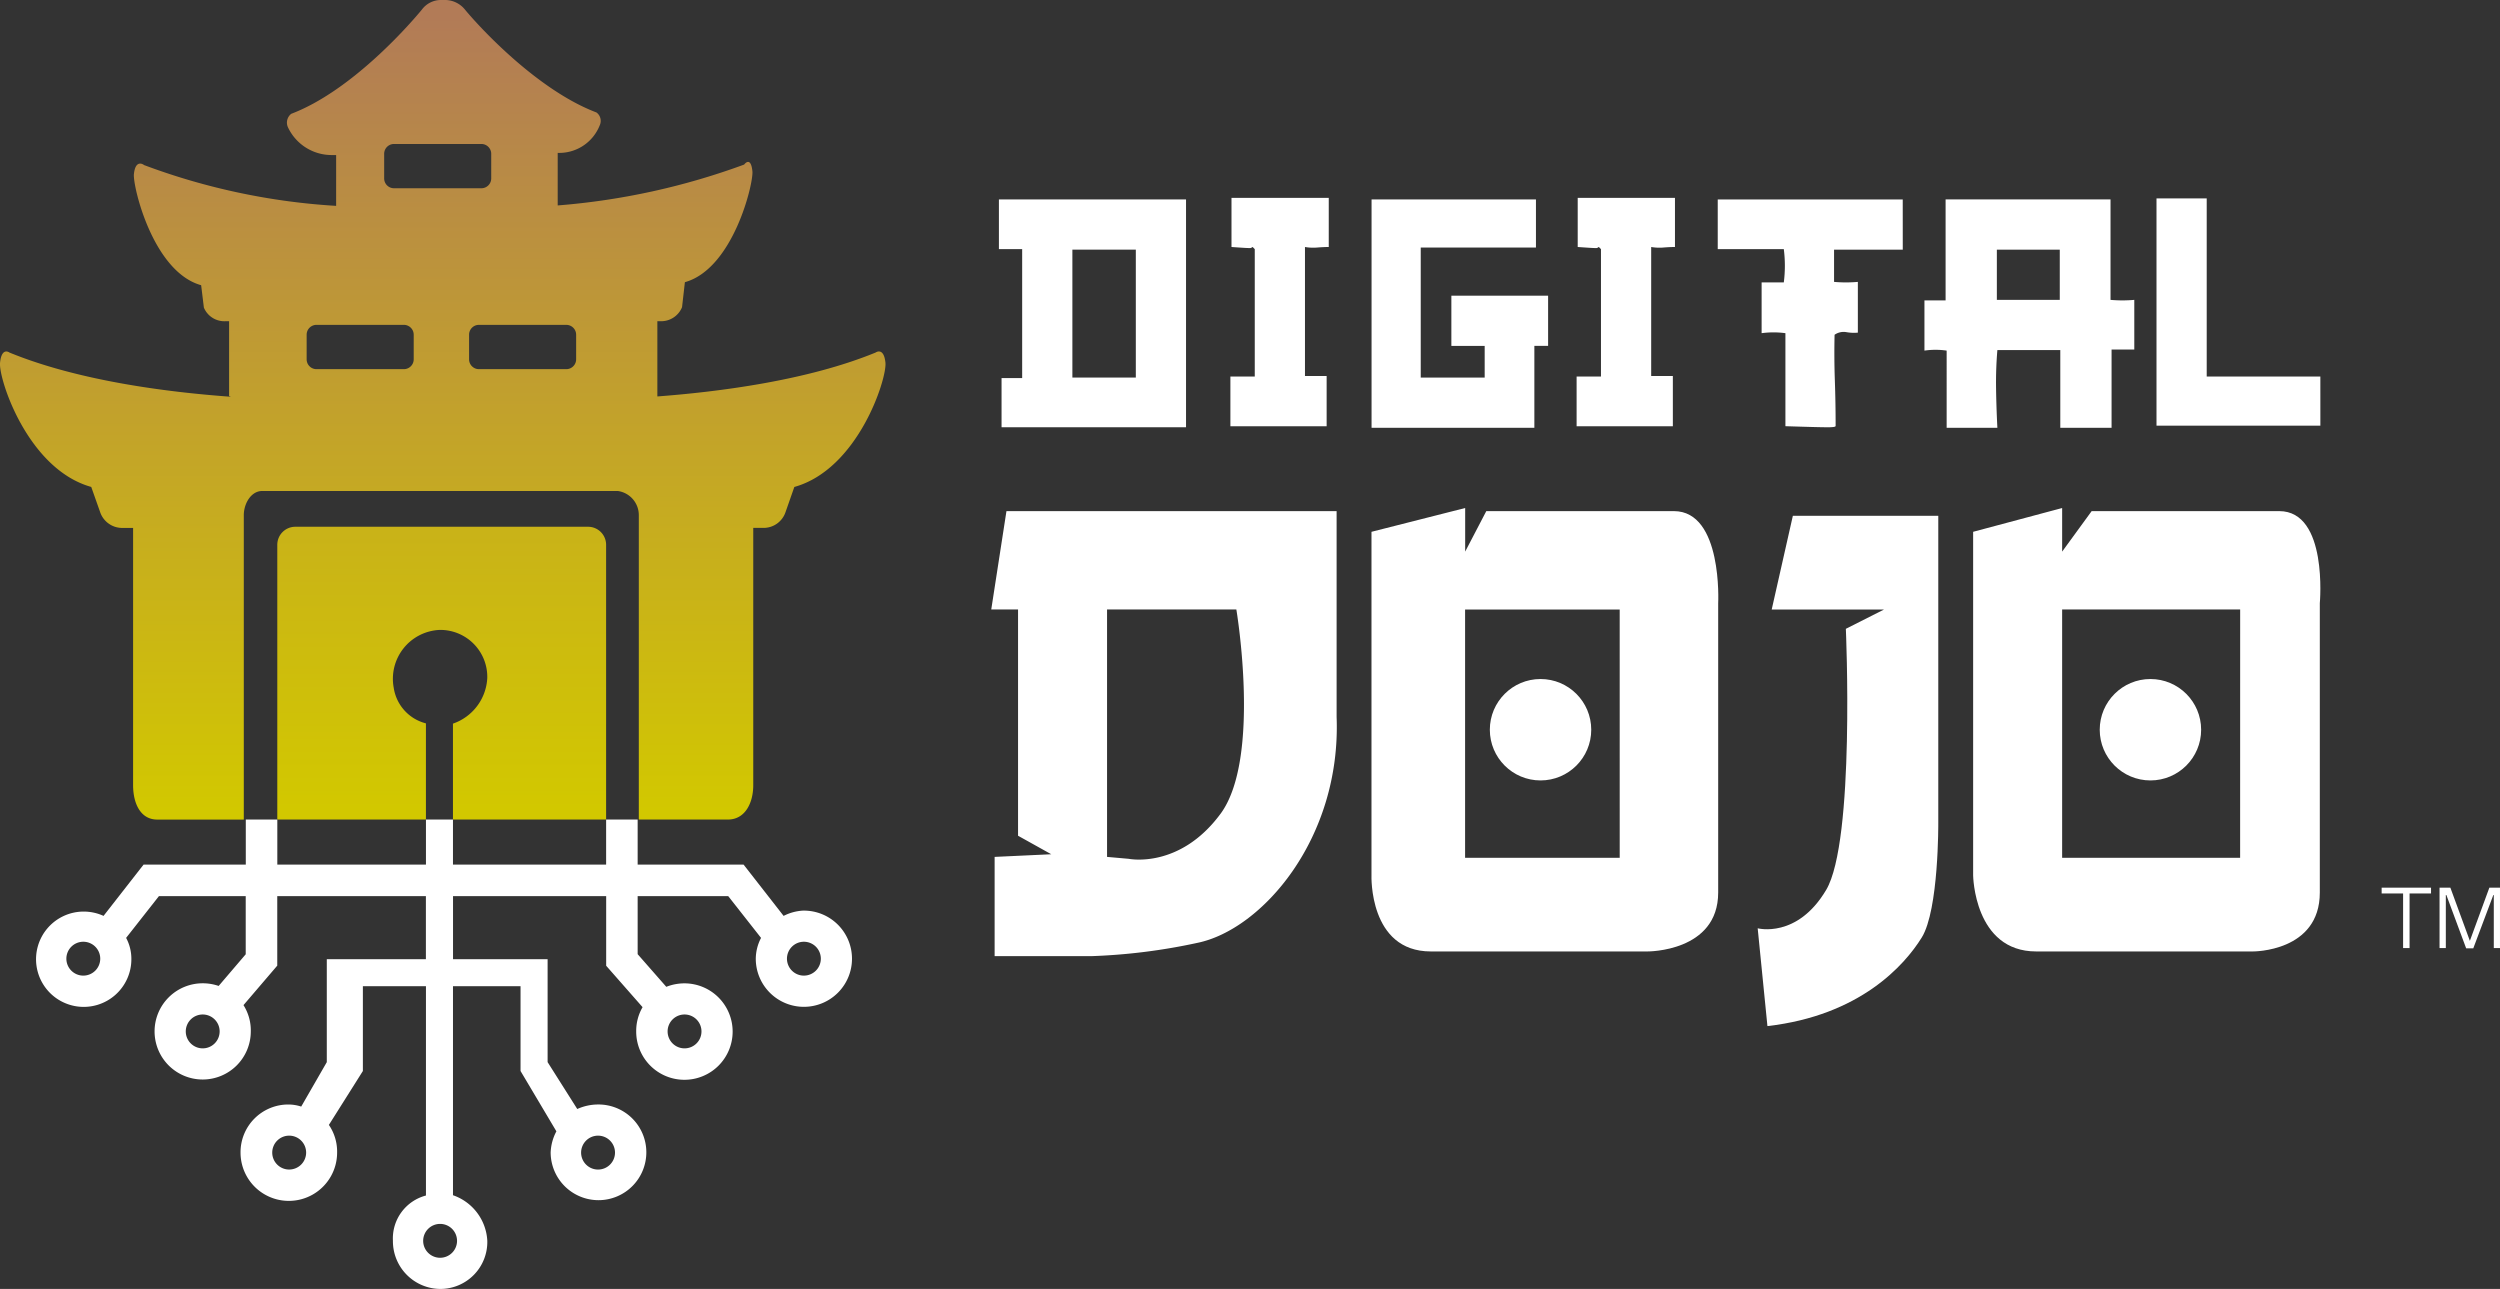 <svg xmlns="http://www.w3.org/2000/svg" xmlns:xlink="http://www.w3.org/1999/xlink" width="205.206" height="105.8" viewBox="0 0 205.206 105.8"><rect x="0" y="0" width="205.206" height="105.8" fill="#333333" stroke="none"/><defs><linearGradient id="a" x1="0.5" y1="-2.467" x2="0.5" y2="0.97" gradientUnits="objectBoundingBox"><stop offset="0" stop-color="#b27b57"/><stop offset="1" stop-color="#d2c800"/></linearGradient><linearGradient id="b" x1="0.5" y1="0.019" x2="0.5" y2="0.991" xlink:href="#a"/></defs><g transform="translate(195.491 72.863)"><path d="M735.825,901.787h-1.762v4.48h-.531v-4.48h-1.761v-.475h4.054Z" transform="translate(-731.771 -901.312)" fill="#fff"/><path d="M737.568,906.288l-1.624-4.376H735.9v4.355h-.516v-4.955h.889l1.6,4.363,1.6-4.363h.873v4.955h-.509v-4.355H739.8l-1.645,4.376Z" transform="translate(-730.632 -901.312)" fill="#fff"/></g><path d="M600.415,880.262v22.553h12.2v-7.894A3.556,3.556,0,0,1,609.972,892a4.016,4.016,0,0,1,3.767-4.75,3.856,3.856,0,0,1,3.912,3.948,4.182,4.182,0,0,1-2.817,3.744v7.87h12.571V880.262a1.48,1.48,0,0,0-1.479-1.479H601.894A1.48,1.48,0,0,0,600.415,880.262Z" transform="translate(-577.654 -835.545)" fill="url(#a)"/><path d="M655.785,875.669c-.137-1.315-.806-.83-.806-.83-5.593,2.292-12.865,3.236-18.177,3.624a1.077,1.077,0,0,0,.008-.114l-.041.279h.295v-6.363h.189a1.854,1.854,0,0,0,1.837-1.147l.233-2.053c3.975-1.11,5.643-8.135,5.543-9.1-.135-1.314-.678-.555-.678-.555a57.363,57.363,0,0,1-15.305,3.355v-4.314a3.57,3.57,0,0,0,3.445-2.25.859.859,0,0,0-.262-1.067c-4.865-1.846-9.613-7.01-10.8-8.451a2.113,2.113,0,0,0-1.709-.781h-.2a1.945,1.945,0,0,0-1.616.781c-1.186,1.441-5.866,6.714-10.73,8.561a.917.917,0,0,0-.272,1.1,3.959,3.959,0,0,0,3.54,2.284h.418V862.8a54.183,54.183,0,0,1-15.756-3.345s-.707-.572-.844.742c-.1.965,1.547,8.006,5.52,9.117l.224,1.84a1.825,1.825,0,0,0,1.825,1.111h.245V878.4c0,.024.128.045.128.068-5.315-.385-12.547-1.329-18.155-3.627,0,0-.639-.485-.774.83s2.26,8.738,7.486,10.2l.723,2.047a1.914,1.914,0,0,0,1.842,1.318h.87v21.113c0,1.494.6,2.826,1.986,2.826h7.1V888.19c0-.932.583-1.987,1.514-1.987h29.182a2,2,0,0,1,1.728,1.987v24.982h7.318c1.389,0,2.076-1.332,2.076-2.826V889.233h.823a1.9,1.9,0,0,0,1.834-1.318l.715-2.042C653.54,884.412,655.92,876.983,655.785,875.669Zm-32.358-15.124a.81.81,0,0,1-.81.81h-7.168a.81.81,0,0,1-.81-.81V858.53a.81.81,0,0,1,.81-.81h7.168a.81.81,0,0,1,.81.81Zm-6.363,14.849a.81.81,0,0,1-.81.81h-7.169a.809.809,0,0,1-.809-.81v-2.017a.809.809,0,0,1,.809-.81h7.169a.81.81,0,0,1,.81.81Zm13.333,0a.81.81,0,0,1-.81.81h-7.168a.81.81,0,0,1-.81-.81v-2.017a.81.81,0,0,1,.81-.81h7.168a.81.81,0,0,1,.81.81Z" transform="translate(-583.106 -845.902)" fill="url(#b)"/><path d="M648.4,904.531a3.981,3.981,0,0,0-1.665.437l-3.286-4.211h-8.695v-3.7h-2.588v3.7H619.595v-3.7h-2.218v3.7h-12.2v-3.7h-2.588v3.7H594.2l-3.287,4.211a3.912,3.912,0,1,0,2.284,3.516,3.621,3.621,0,0,0-.431-1.711l2.694-3.428h7.123v4.773l-2.221,2.6a4.007,4.007,0,0,0-1.3-.218A3.949,3.949,0,1,0,603,914.451a3.887,3.887,0,0,0-.6-2.159l2.772-3.241v-5.706h12.2v5.176h-8.134v8.451l-2.1,3.648a3.428,3.428,0,0,0-1.069-.171,3.92,3.92,0,0,0-3.911,3.948,3.963,3.963,0,0,0,7.927,0,3.884,3.884,0,0,0-.675-2.272L612.2,917.7v-6.96h5.177V927.92a3.641,3.641,0,0,0-2.711,3.72,3.921,3.921,0,0,0,3.911,3.949,3.858,3.858,0,0,0,3.836-3.949,4.182,4.182,0,0,0-2.817-3.744V910.739h5.545v6.96l2.943,4.953a3.972,3.972,0,0,0-.471,1.744,3.927,3.927,0,1,0,3.9-3.948,4.182,4.182,0,0,0-1.716.371l-2.434-3.848V908.52h-7.764v-5.176h12.571v5.716l2.988,3.4a3.893,3.893,0,0,0-.523,1.994,3.958,3.958,0,1,0,3.97-3.949,4.063,4.063,0,0,0-1.5.285l-2.351-2.68v-4.763h7.435l2.694,3.427a3.745,3.745,0,0,0-.433,1.748,3.949,3.949,0,1,0,3.949-3.988Zm-59.148,5.339a1.39,1.39,0,1,1,1.39-1.39A1.391,1.391,0,0,1,589.252,909.87Zm9.8,5.971a1.39,1.39,0,1,1,1.391-1.39A1.391,1.391,0,0,1,599.048,915.841Zm7.1,9.947a1.391,1.391,0,1,1,1.39-1.391A1.392,1.392,0,0,1,606.151,925.787Zm25.351-2.781a1.391,1.391,0,1,1-1.39,1.39A1.392,1.392,0,0,1,631.5,923.006ZM618.539,933.03a1.39,1.39,0,1,1,1.39-1.39A1.391,1.391,0,0,1,618.539,933.03Zm21.454-18.579a1.39,1.39,0,1,1-1.39-1.39A1.391,1.391,0,0,1,639.993,914.451Zm8.407-4.581a1.39,1.39,0,1,1,1.39-1.39A1.391,1.391,0,0,1,648.4,909.87Z" transform="translate(-582.414 -829.789)" fill="#fff"/><path d="M660.818,877.051H645.676v-4.036h1.692V862.429h-1.909v-4.078h15.359Zm-4.121-4.079v-10.5h-5.207v10.5Z" transform="translate(-563.466 -841.981)" fill="#fff"/><path d="M667.981,862.286c-.3,0-.608.016-.932.043a3.961,3.961,0,0,1-1.02-.043v10.587h1.779V877h-7.9v-4.079h2V862.46l-.174-.174a.546.546,0,0,0-.108.066.366.366,0,0,1-.174.021c-.1,0-.26-.007-.477-.021s-.543-.035-.977-.066v-4.034h7.984Z" transform="translate(-558.914 -842.012)" fill="#fff"/><path d="M683.211,870.37h-1.128v6.725H668.72V858.351h13.493V862.3h-9.457v10.674h5.249v-2.6h-2.734v-4.122h7.94Z" transform="translate(-556.139 -841.981)" fill="#fff"/><path d="M689.592,862.286c-.3,0-.606.016-.932.043a3.963,3.963,0,0,1-1.02-.043v10.587h1.779V877h-7.9v-4.079h2V862.46l-.175-.174a.547.547,0,0,0-.108.066.361.361,0,0,1-.174.021c-.1,0-.26-.007-.477-.021s-.542-.035-.976-.066v-4.034h7.983Z" transform="translate(-552.107 -842.012)" fill="#fff"/><path d="M705.516,862.472h-5.64v2.647a11,11,0,0,0,1.953,0v4.166a3.533,3.533,0,0,1-.955-.043,1.3,1.3,0,0,0-.955.217q-.043,1.909.022,3.753t.064,3.753a.321.321,0,0,1-.174.064,3.883,3.883,0,0,1-.542.022c-.276,0-.681-.007-1.215-.022s-1.266-.035-2.191-.064v-7.636a7.347,7.347,0,0,0-1.953,0v-4.166h1.821a10.79,10.79,0,0,0,0-2.734h-5.423v-4.078h15.185Z" transform="translate(-549.332 -841.981)" fill="#fff"/><path d="M720.457,870.672h-1.865v6.422h-4.209v-6.379h-5.164q-.13,1.521-.108,3.124t.108,3.255h-4.164V870.76a6.312,6.312,0,0,0-1.823,0v-4.122h1.736v-8.287h13.538v8.244a10.989,10.989,0,0,0,1.951,0Zm-6.117-4.078v-4.122h-5.164v4.122Z" transform="translate(-545.269 -841.981)" fill="#fff"/><path d="M731.167,876.942h-13.45V858.285h4.121v14.621h9.328Z" transform="translate(-540.706 -842.002)" fill="#fff"/><path d="M673.329,894.691V877.807h-27.1l-1.248,8.075h2.2v18.571l2.727,1.519-4.65.217v8.148h7.91a48.692,48.692,0,0,0,8.725-1.09C667.208,912.162,673.713,904.671,673.329,894.691Zm-9.53,7.962c-3.364,4.555-7.531,3.694-7.531,3.694l-1.782-.158V885.882H665.1S667.162,898.1,663.8,902.654Z" transform="translate(-563.617 -835.853)" fill="#fff"/><g transform="translate(112.57 41.699)"><path d="M693.541,877.868h-15.4l-1.734,3.324v-3.579l-7.69,1.953v28.2s-.23,6.245,4.868,6.245h17.79s5.8.047,5.8-4.835V885.423S697.555,877.868,693.541,877.868Zm-4.449,28.455H676.4v-20.38h12.69Z" transform="translate(-668.712 -877.613)" fill="#fff"/></g><path d="M695.71,878.1h11.937v25.178s.053,7.16-1.358,9.438-5.072,6.4-12.666,7.268l-.8-8.027s3.234.868,5.62-3.147,1.617-21.434,1.617-21.434l3.135-1.585h-9.221Z" transform="translate(-548.548 -835.761)" fill="#fff"/><circle cx="4.162" cy="4.162" r="4.162" transform="translate(122.289 55.736)" fill="#fff"/><g transform="translate(161.959 41.699)"><path d="M731.4,877.868H716l-2.422,3.324v-3.579l-7.306,1.953v28.2s.075,6.245,5.173,6.245h17.79s5.493.047,5.493-4.835V885.423S735.417,877.868,731.4,877.868Zm-3.213,28.455H713.577v-20.38H728.19Z" transform="translate(-706.271 -877.613)" fill="#fff"/><circle cx="4.162" cy="4.162" r="4.162" transform="translate(10.392 14.037)" fill="#fff"/></g></svg>